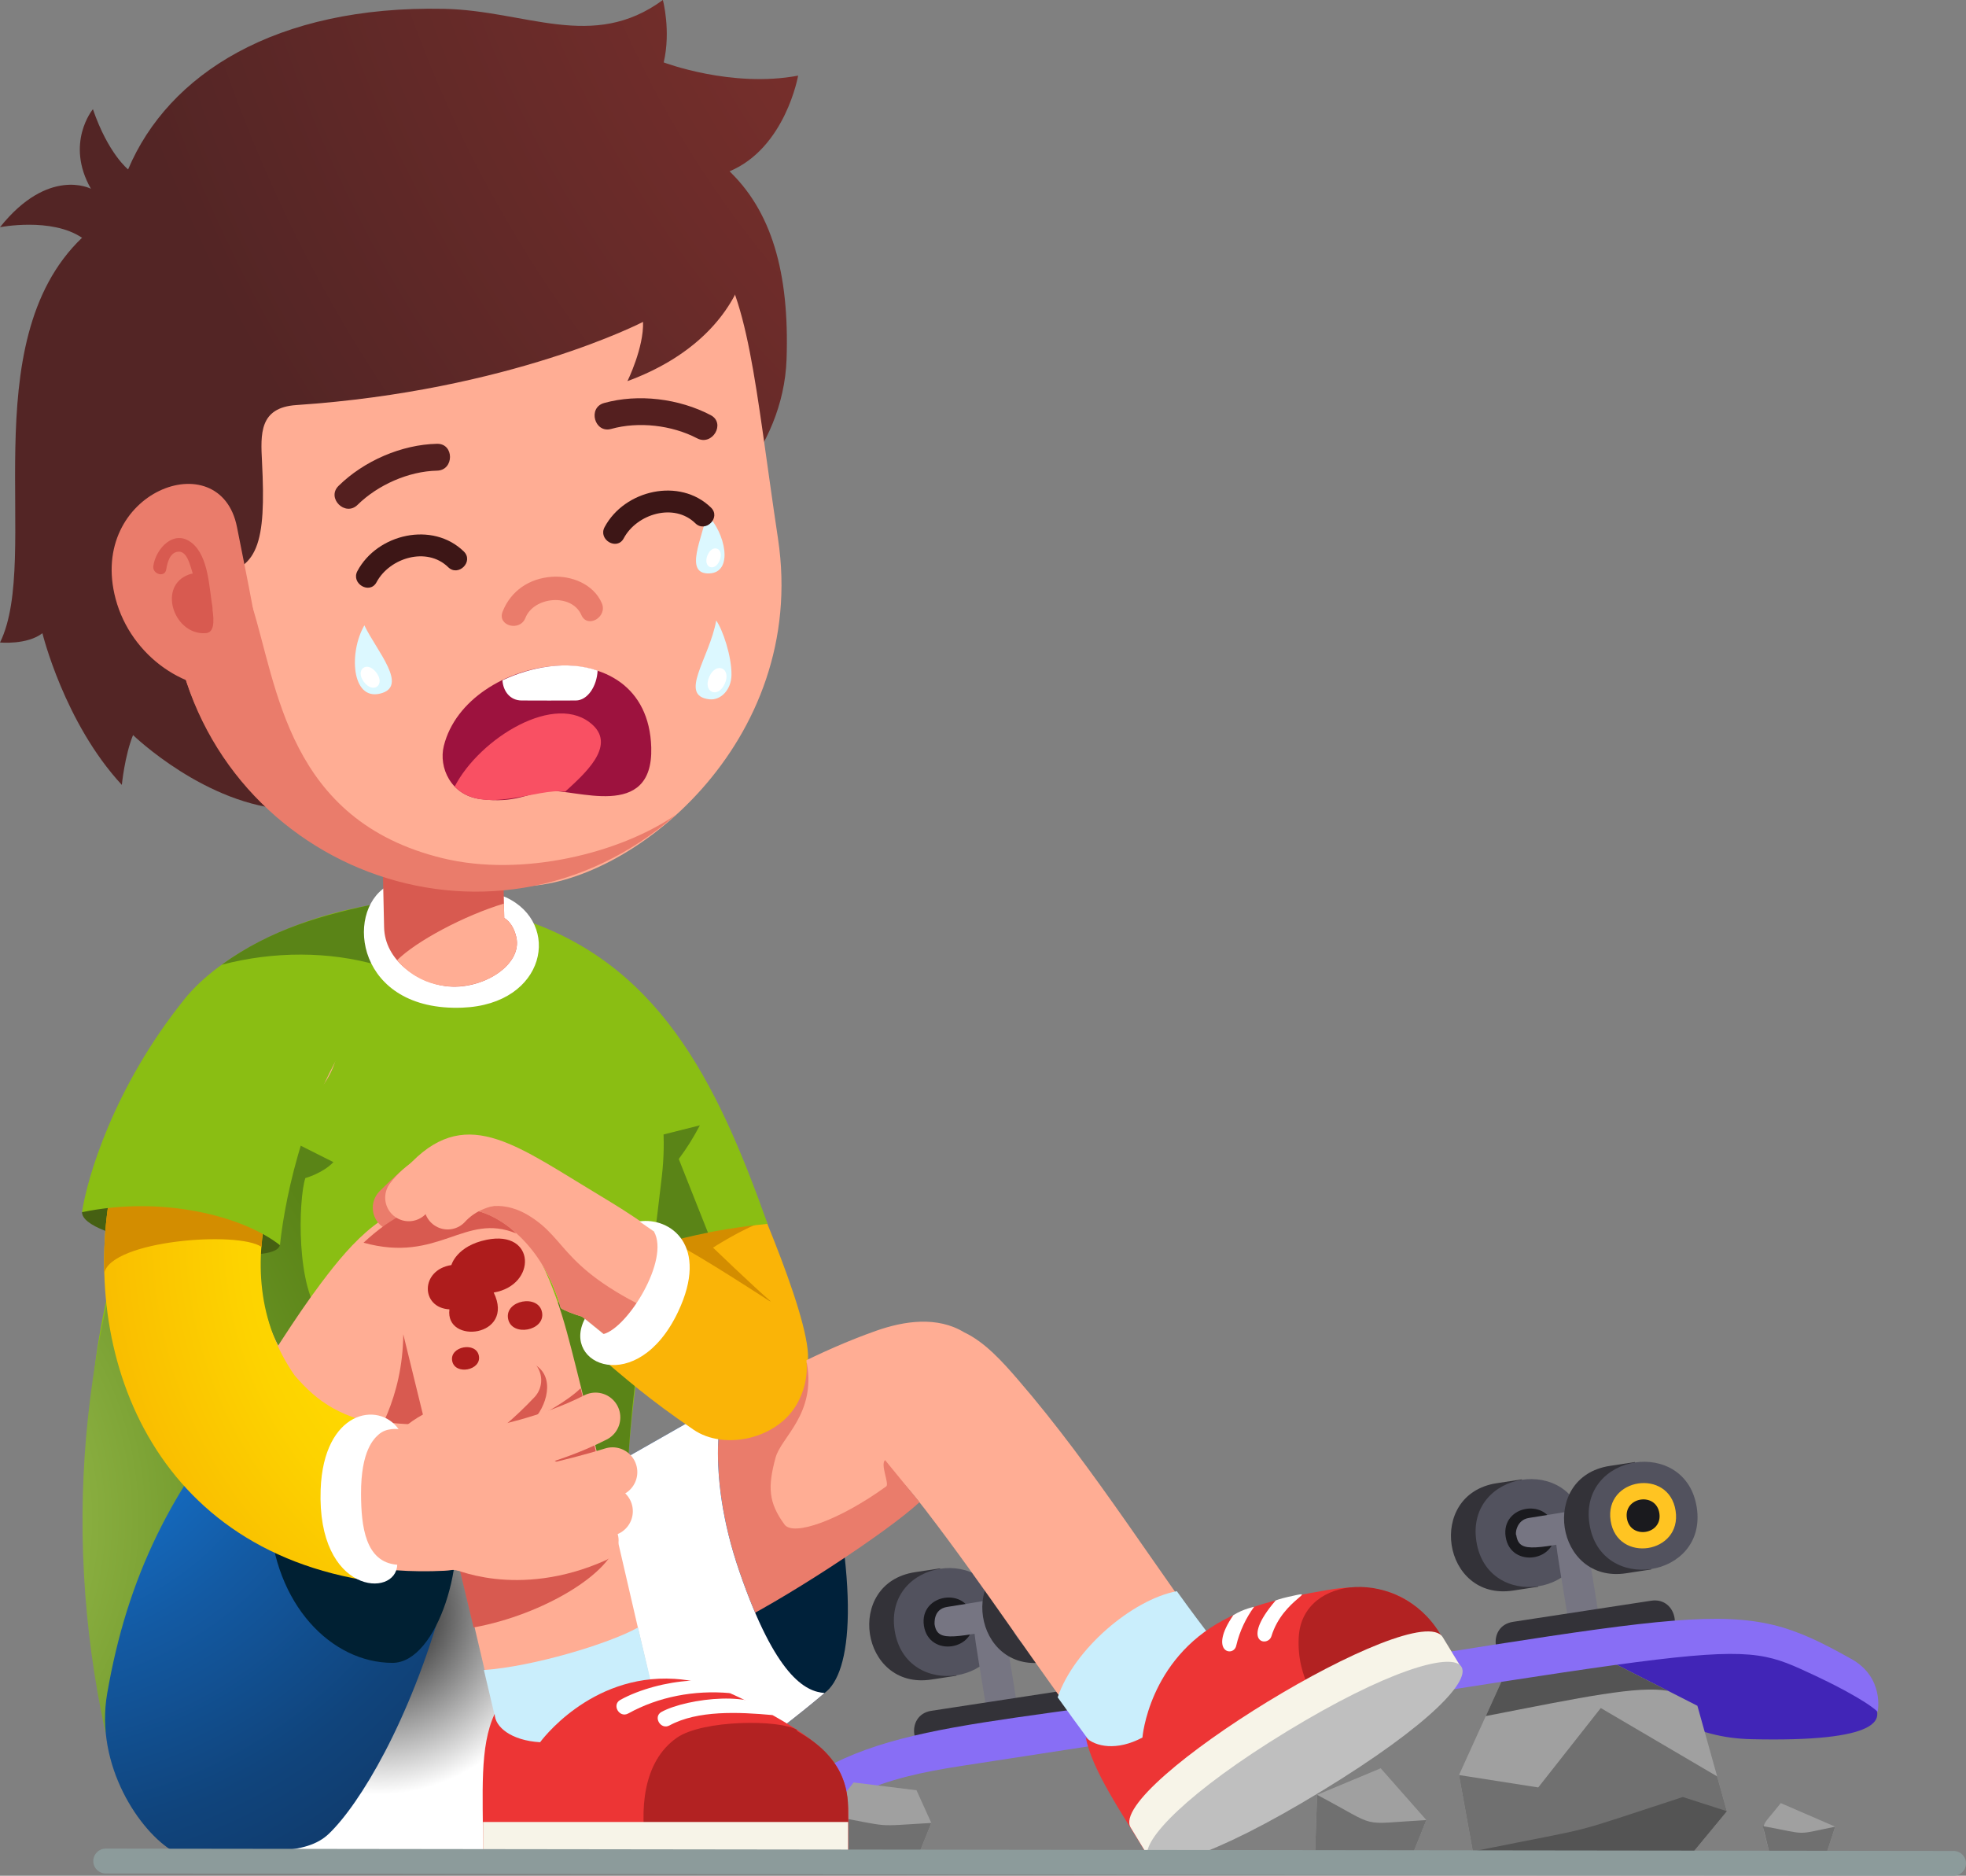 <?xml version="1.0" encoding="UTF-8"?><svg xmlns="http://www.w3.org/2000/svg" xmlns:xlink="http://www.w3.org/1999/xlink" viewBox="0 0 792.04 755.51"><rect x="0" y="0" width="792.04" height="755.51" fill="#808080" stroke="none"/><defs><style>.cls-1{fill:#3d1616;}.cls-2{fill:#333238;}.cls-3{fill:url(#radial-gradient-7);}.cls-4{fill:#fff;}.cls-5{fill:#ae1c1c;}.cls-6{fill:#bfbfbf;}.cls-7{fill:#a0a0a0;}.cls-8{fill:url(#radial-gradient-8);}.cls-9{stroke-width:19.97px;}.cls-9,.cls-10,.cls-11,.cls-12,.cls-13{fill:none;stroke-linecap:round;}.cls-9,.cls-11,.cls-12,.cls-13{stroke-linejoin:round;}.cls-9,.cls-11,.cls-13{stroke:#ffad94;}.cls-14{fill:url(#radial-gradient-5);}.cls-15{isolation:isolate;}.cls-16{fill:#466012;}.cls-17{fill:#532525;}.cls-18{fill:#f95063;}.cls-19{fill:url(#radial-gradient-4);mix-blend-mode:multiply;}.cls-20{fill:url(#radial-gradient-3);mix-blend-mode:lighten;}.cls-21{fill:#d38d00;}.cls-10{stroke:#8c9b9b;stroke-miterlimit:10;stroke-width:10px;}.cls-22{fill:#9d123e;}.cls-23{fill:#1a1a1e;}.cls-11{stroke-width:17.57px;}.cls-24{fill:#002033;}.cls-12{stroke:#ea7c6b;stroke-width:18.92px;}.cls-25{fill:url(#radial-gradient-6);}.cls-26{fill:#707070;}.cls-27{fill:url(#radial-gradient);}.cls-28{fill:#ffc422;}.cls-29{fill:#5a8417;}.cls-30{fill:#ffad94;}.cls-31{fill:#8abe13;}.cls-32{fill:#4125b7;}.cls-33{fill:#886ef5;}.cls-34{fill:url(#radial-gradient-2);}.cls-35{fill:#52525e;}.cls-36{fill:#d85a50;}.cls-37{fill:#fab407;}.cls-38{fill:#00213a;}.cls-39{fill:#caeefc;}.cls-40{fill:#ed3535;}.cls-41{fill:#767582;}.cls-42{fill:#545454;}.cls-13{stroke-width:19px;}.cls-43{fill:#dcf8ff;}.cls-44{fill:#b22222;}.cls-45{fill:#ea7c6b;}.cls-46{fill:url(#radial-gradient-9);}.cls-47{fill:#f7f4e8;}.cls-48{fill:#541f1f;}</style><radialGradient id="radial-gradient" cx="-80.28" cy="611.8" fx="-80.28" fy="611.8" r="303" gradientUnits="userSpaceOnUse"><stop offset="0" stop-color="#c1e070"/><stop offset=".33" stop-color="#8fb345"/><stop offset=".63" stop-color="#689123"/><stop offset=".79" stop-color="#5a8417"/></radialGradient><radialGradient id="radial-gradient-2" cx="-2.43" cy="389.55" fx="-2.43" fy="389.55" r="376.84" gradientUnits="userSpaceOnUse"><stop offset=".16" stop-color="#3c88e6"/><stop offset=".26" stop-color="#3a82dd"/><stop offset=".42" stop-color="#3775c7"/><stop offset=".62" stop-color="#335ea2"/><stop offset=".84" stop-color="#2c3f70"/><stop offset="1" stop-color="#272748"/></radialGradient><radialGradient id="radial-gradient-3" cx="313.46" cy="540.93" fx="313.46" fy="540.93" r="185.77" gradientUnits="userSpaceOnUse"><stop offset=".09" stop-color="#3c88e6"/><stop offset=".23" stop-color="#3878cd"/><stop offset=".52" stop-color="#30518d"/><stop offset=".82" stop-color="#272748"/></radialGradient><radialGradient id="radial-gradient-4" cx="152.17" cy="649.63" fx="152.17" fy="649.63" r="73.16" gradientUnits="userSpaceOnUse"><stop offset="0" stop-color="#000"/><stop offset="1" stop-color="#fff"/></radialGradient><radialGradient id="radial-gradient-5" cx="4.95" cy="539.63" fx="4.95" fy="539.63" r="347.07" gradientUnits="userSpaceOnUse"><stop offset="0" stop-color="#198af6"/><stop offset=".09" stop-color="#177ee1"/><stop offset=".37" stop-color="#135aa3"/><stop offset=".58" stop-color="#10447c"/><stop offset=".69" stop-color="#103c6e"/></radialGradient><radialGradient id="radial-gradient-6" cx="241.07" cy="497.96" fx="241.07" fy="497.96" r="320.03" gradientUnits="userSpaceOnUse"><stop offset=".34" stop-color="#ffdb00"/><stop offset=".45" stop-color="#fdd300"/><stop offset=".63" stop-color="#f9bd00"/><stop offset=".85" stop-color="#f39a00"/><stop offset="1" stop-color="#ef7d00"/></radialGradient><radialGradient id="radial-gradient-7" cx="638.62" cy="-163.73" fx="638.62" fy="-163.73" r="728.32" gradientUnits="userSpaceOnUse"><stop offset=".11" stop-color="#9c3933"/><stop offset=".53" stop-color="#742e2b"/><stop offset=".85" stop-color="#532525"/></radialGradient><radialGradient id="radial-gradient-8" cx="638.61" cy="-163.73" fx="638.61" fy="-163.73" r="728.32" xlink:href="#radial-gradient-7"/><radialGradient id="radial-gradient-9" cx="638.62" cy="-163.73" fx="638.62" fy="-163.73" r="728.32" xlink:href="#radial-gradient-7"/></defs><g class="cls-15"><g id="Layer_1"><g><g><path class="cls-32" d="m705.56,700.5c-23.48-.55-35.98-10.44-80.68-32.11-5.84-2.83,57.39-11.35,77.79-7.68,25.86,4.65,104.92,42.2,2.9,39.79Z"/><g><path class="cls-7" d="m717.41,726.25c-8.69,11.09-7.9,6.6-4.69,19.45h23.38l3.24-9.96-21.93-9.5Z"/><path class="cls-26" d="m739.34,735.75c-16.75,3.35-10.13,3.24-29.17-.25l2.55,10.21h23.38l3.24-9.96Z"/></g><g><polygon class="cls-7" points="556.24 712.22 530.6 722.92 529.81 746.61 569.19 746.61 574.64 733.08 556.24 712.22"/><path class="cls-26" d="m574.64,733.08c-28.22,1.56-18.09,3.52-44.03-10.16l-.8,23.69h39.38l5.45-13.53Z"/></g><g><polygon class="cls-7" points="683.83 687.05 650.32 670 604.94 677.18 587.78 714.94 593.36 745.71 682.32 745.71 695.71 729.51 683.83 687.05"/><polygon class="cls-26" points="691.79 715.49 644.9 687.95 619.71 719.94 587.78 714.94 593.36 745.71 682.32 745.71 695.71 729.51 691.79 715.49"/><path class="cls-42" d="m677.95,723.79c-49.5,16.1-30.25,10.96-84.59,21.91h88.95l13.39-16.2-17.76-5.71Z"/><path class="cls-42" d="m650.32,670l-45.38,7.18-6.36,14.01c39.7-7.76,61.23-12.26,73.41-10.17l-21.66-11.02Z"/></g><g><g><path class="cls-2" d="m368.61,633.24l10.12-1.55,6.61,43.24-10.12,1.55c-28.6,4.37-35.22-38.86-6.61-43.24Z"/><path class="cls-35" d="m360.42,656.62c-4.37-28.6,38.86-35.22,43.24-6.61,4.37,28.6-38.86,35.22-43.24,6.61Z"/><path class="cls-23" d="m372.22,654.81c-1.99-12.99,17.65-15.99,19.63-3,1.99,12.99-17.64,15.99-19.63,3Z"/></g><path class="cls-41" d="m381.59,647.23c27.46-4.2,34.54-7.3,35.76.68.47,0,.22,6.12-5.09,6.93-27.46,4.2-34.54,7.3-35.76-.68.1,0-.74-6.04,5.09-6.93Z"/><path class="cls-41" d="m398.11,692.92c-5.92-38.7-8.98-44.81-.89-46.05,4.36,0,6.48,2.18,6.93,5.09,5.92,38.7,8.98,44.81.89,46.05-4.36,0-6.48-2.18-6.93-5.09Z"/><g><path class="cls-2" d="m414.17,626.27l10.12-1.55,6.61,43.24-10.12,1.55c-28.6,4.37-35.22-38.86-6.61-43.24Z"/><path class="cls-35" d="m405.98,649.65c-4.37-28.6,38.86-35.22,43.24-6.61,4.37,28.6-38.86,35.22-43.24,6.61Z"/><path class="cls-28" d="m414.51,648.35c-2.65-17.32,23.53-21.32,26.18-4,2.65,17.32-23.53,21.32-26.18,4Z"/><path class="cls-23" d="m421.05,647.34c-1.32-8.66,11.76-10.66,13.09-2s-11.76,10.66-13.09,2Z"/></g><path class="cls-2" d="m375.22,689.07l55.61-8.5c10.87-1.66,13.47,14.79,2.52,16.47l-55.61,8.5c-10.83,1.66-13.35-14.81-2.52-16.47Z"/></g><g><g><path class="cls-2" d="m602.97,597.4l10.12-1.55,6.61,43.24-10.12,1.55c-28.6,4.37-35.22-38.86-6.61-43.24Z"/><path class="cls-35" d="m594.78,620.78c-4.37-28.6,38.86-35.22,43.24-6.61,4.37,28.6-38.86,35.22-43.24,6.61Z"/><path class="cls-23" d="m606.58,618.97c-1.99-12.99,17.64-15.99,19.63-3,1.99,12.99-17.65,15.99-19.63,3Z"/></g><path class="cls-41" d="m615.95,611.39c27.46-4.2,34.54-7.3,35.76.68.47,0,.22,6.12-5.09,6.93-27.46,4.2-34.54,7.3-35.76-.68-.47,0-.22-6.12,5.09-6.93Z"/><path class="cls-41" d="m632.48,657.08c-5.92-38.7-8.98-44.81-.89-46.05,4.36,0,6.48,2.18,6.93,5.09,5.92,38.7,8.98,44.81.89,46.05,0,.47-6.12.22-6.93-5.09Z"/><g><path class="cls-2" d="m648.53,590.43l10.12-1.55,6.61,43.24-10.12,1.55c-28.6,4.37-35.22-38.86-6.61-43.24Z"/><path class="cls-35" d="m640.34,613.81c-4.37-28.6,38.86-35.22,43.24-6.61,4.37,28.6-38.86,35.22-43.24,6.61Z"/><path class="cls-28" d="m648.87,612.5c-2.65-17.32,23.53-21.32,26.18-4,2.65,17.32-23.53,21.32-26.18,4Z"/><path class="cls-23" d="m655.42,611.5c-1.32-8.66,11.76-10.66,13.09-2,1.32,8.66-11.76,10.66-13.09,2Z"/></g><path class="cls-2" d="m609.58,653.23l55.61-8.5c10.87-1.66,13.47,14.79,2.52,16.47l-55.61,8.5c-10.87,1.66-13.47-14.79-2.52-16.47Z"/></g><path class="cls-33" d="m745.91,668.23c-47.7-26.8-52.11-19.3-274.46,14.7-95.44,14.6-136.68,12.79-171.51,57.56-7.54,9.7,5.99,17.18,10.89,10.89,21.97-28.24,44.86-35.27,76.71-40.14,322.3-49.29,308.53-52.66,344-36.2,4.87,2.26,19.79,9.6,24.92,14.41,0,0,2.85-13.7-10.55-21.23Z"/><g><polygon class="cls-7" points="343.89 717.93 333.56 731.13 337.2 745.71 370.58 745.71 375.2 734.24 369.24 721.07 343.89 717.93"/><path class="cls-26" d="m375.2,734.24c-23.93,1.33-14.47,1.88-41.64-3.1l3.64,14.58h33.38l4.62-11.47Z"/></g></g><g><path class="cls-37" d="m291.96,453.61c-2.74-5.87-10.3-10.89-16.31-12.54-21.05-5.8-42.56,14.98-30.83,40.1,15.3,32.76,24.26,59.4,26.12,67.26.38,13.81,13.28,26.65,27.3,26.02,15.14-.68,26.85-11.99,27.3-27.3.53-18.39-25.79-76.87-33.57-93.54Z"/><path class="cls-21" d="m306.61,492.48c-7.49,2.42-19.36,10.03-19.36,10.03,0,0,15.41,14.86,23.32,21.71-26.31-6.98-50.47-28.57-50.47-28.57l46.52-3.16Z"/><path class="cls-31" d="m239.14,511.36c30.73-16.18,75.13-18.66,70.07-18.46-20.61-57.89-44.33-106.35-102.43-123.77l8.52,64.14c22.13,34.5,23.84,78.09,23.84,78.09Z"/><path class="cls-29" d="m273.45,466.81c3.38-4.54,5.79-8.43,8.51-13.55l-34.17,8.58c.14,4.01-3.27,32.65.69,45.34,12.31-4.96,24.03-8.12,36.73-10.72l-11.76-29.65Z"/></g><g><path class="cls-31" d="m47.47,697.98l204.78-71.99c-1.42-44.58,4.92-70.62,14.38-152.12,6.99-60.15-34.84-104.02-85.6-110.36h-27.11c-53.83,10.91-83.6,72.73-104.45,135.88-30.26,91.67-2.01,198.58-2.01,198.58Z"/><path class="cls-27" d="m252.25,625.99l-209.79,71.73c-18.39-84.41-9.2-171.86,27.1-250.25l49.97,13.17,14.79,7.44c-4.37,4.54-11.31,6.42-11.31,6.42-2.81,8.64-3.84,44.92,6.84,56.01,5.71,5.93,15.57,10.94,32.39,12.37,5.94.51,98.74-32.87,99.78-23.39-11.46,53.34-9.77,106.5-9.77,106.5Z"/></g><g><path class="cls-38" d="m329.86,572.26c17.25,68.63,13.21,101.77,2.32,109.65,0,0-42.91,4.74-49.84-52.53-5.66-46.75,47.53-57.12,47.53-57.12Z"/><path class="cls-30" d="m319.21,621.73c16.2-9.13,32.6-18.12,49.73-25.39l-7.47,3.15c5.49-2.31,11.3-4.83,17.25-5.67-2.77.37-5.54.74-8.31,1.12.68-.09,1.38-.17,2.07-.08l-8.31-1.12c.07.01.15.02.22.05l-7.47-3.15s0,0,.01,0l-6.33-49.09h0c-6.47,8.06-10.01,15.73-8.6,26.26,1.2,8.92,6.27,18.81,14.92,22.83,1.24.58,2.36,1.34,3.45,2.17l-6.33-4.89c9.29,7.31,16.63,17.46,23.81,26.73l-4.89-6.33c23.95,31.08,45.2,64.14,69.01,95.32,5.16,6.76,10.13,12.01,18.68,14.36,7.48,2.06,17.44,1.13,24.08-3.15s12.55-10.71,14.36-18.68,1.82-17.57-3.15-24.08c-29.28-38.35-54.39-80.08-86.02-116.62-5.94-6.87-13.16-14.95-21.46-18.82,2.11,16.36,4.22,32.73,6.33,49.09h0c6.47-8.06,10.01-15.73,8.6-26.26-1.31-9.72-6.46-17.68-14.92-22.83-10.86-6.61-24.2-4.63-35.53-.63-22.78,8.03-44.33,19.89-65.3,31.71-14.25,8.03-20.26,28.73-11.21,42.76,9.29,14.41,27.51,19.81,42.76,11.21h0Z"/><path class="cls-39" d="m426.1,683.64c17.61,24.41,22.63,31.99,34.34,35.22,18.52,5.1,36.16-7.7,39.52-22.44,4.63-20.31-3-23.52-25.85-55.53-18.01,3.41-41.42,23.38-48.01,42.75Z"/><path class="cls-45" d="m356.57,588.09c-2.03,1.81,1.83,9.6.45,10.6-18.91,13.69-37.41,20.21-40.97,15.35-6.43-8.78-6.84-15.05-3.6-26.94,2.25-8.28,16.33-17.46,12.6-38.16,0,0-58.64,29.82-56.25,51.71,1.77,16.17,20.56,56.37,23.81,54.88,20.89-9.63,64.69-38.24,77.83-50.48l-13.86-16.95Z"/><g><path class="cls-34" d="m229.56,747.28c51.63-21.02,102.62-65.38,102.62-65.38-7.72-.52-19.74-6.72-34.26-48.8-14.57-42.2-6.41-68.3-6.41-68.3-51.43,29.4-108.5,61.38-111.35,63.24-13.93,9.12-70.15,116.79-70.15,116.79l119.56,2.45Z"/><path class="cls-20" d="m229.56,747.28c51.63-21.02,102.62-65.38,102.62-65.38-7.72-.52-19.74-6.72-34.26-48.8-14.57-42.2-6.41-68.3-6.41-68.3-51.43,29.4-108.5,61.38-111.35,63.24-13.93,9.12-70.15,116.79-70.15,116.79l119.56,2.45Z"/><path class="cls-19" d="m229.56,747.28c51.63-21.02,102.62-65.38,102.62-65.38-7.72-.52-19.74-6.72-34.26-48.8-14.57-42.2-6.41-68.3-6.41-68.3-51.43,29.4-108.5,61.38-111.35,63.24-13.93,9.12-70.15,116.79-70.15,116.79l119.56,2.45Z"/></g><g><path class="cls-40" d="m589.08,672.64c-11.18-18.27-19.6-38.29-54.58-32.18-17.23,3.01-29.27,5.51-41.55,12.04-30.23,16.07-32.7,47.34-32.7,47.34-10.34,5.5-18.93,3.7-22.85-.07,2.74,13.51,13.98,29.63,26.21,49.63l125.46-76.75Z"/><path class="cls-44" d="m579.94,657.69c-15.99-26.13-55.37-23.72-56.72,1.73-.89,16.82,7.9,27.32,16.67,41.19l49.2-27.98-9.15-14.95Z"/><path class="cls-4" d="m498.03,662.87c-1.12,4.84-11.4,2.48-1.15-12.33,4.13-2.59,8.72-3.44,8.37-3.36-3.23,4.46-5.82,9.67-7.22,15.69Z"/><path class="cls-4" d="m512.21,659.04c-1.4,4.57-12.87,2.53,1.73-14.43,0,0,1.63-.66,4.79-1.38,14.25-3.22-1.79.34-6.52,15.81Z"/><path class="cls-47" d="m462.9,748.22s-2.54-4.17-7.39-12.12c-10.06-16.5,115.57-93.34,125.75-76.65,3.84,6.3,7.39,12.12,7.39,12.12l-125.75,76.65Z"/><path class="cls-6" d="m532.39,721.44c-88.73,54.08-93.46,24.41-13.91-24.09,79.51-48.47,102.56-29.95,13.91,24.09Z"/></g></g><g><path class="cls-30" d="m179.51,482.78c-23.26.98-37.31,16.92-50.24,34.12-10.93,14.54-20.28,30.24-30.44,45.31-4.87,7.22-5.77,18.7-3.52,26.88,2.23,8.09,8.48,16.86,16.03,20.85,17.62,9.31,36.81,3.67,47.73-12.51,10.68-15.83,20.46-32.39,32.13-47.52l-5.45,7.06c3.28-4.17,6.72-8.27,10.94-11.54l-7.06,5.45c1.13-.81,2.27-1.53,3.52-2.14l-8.33,3.52c.88-.37,1.74-.65,2.67-.84-3.09.42-6.18.83-9.27,1.25.43-.07.86-.11,1.29-.11,18.21-.77,35.75-15.49,34.88-34.88-.82-18.24-15.35-35.71-34.88-34.88h0Z"/><path class="cls-14" d="m69.98,745.78c36.76,0,53.28,1.66,62.51-7.19,12.47-11.96,32.5-45.09,45.96-93.19-15.83-9.97-38.76-3.79-42.77-16.94-25.65-67.18-27.68-73.93-31.78-69.33-35.21,39.5-52.73,76.79-60.72,122.97-5.05,28.97,13.21,55.84,26.79,63.68Z"/><path class="cls-24" d="m181.94,603.32c7.14,23.93-5.58,66.44-23.8,66.44-24.52,0-47.74-23.36-49.55-59.34-1.25-24.83,66.24-30.92,73.35-7.1Z"/></g><path class="cls-12" d="m182.56,469.55c-10.41,5.09-14.08,8.2-22.92,16.9"/><g><path class="cls-30" d="m179.51,549.66c1.02,0,2.04.02,3.06.16l-8.51-1.14c.79.11,1.56.3,2.3.61l-7.64-3.23c.59.26,1.14.58,1.65.97l-6.48-5c.68.54,1.27,1.16,1.81,1.84l-5-6.48c1.45,1.88,2.48,4.05,3.41,6.23l-3.23-7.64c4.48,10.7,7.08,22.27,9.9,33.48,6.09,24.22,11.66,48.58,17.35,72.89,5,21.38,10.01,42.76,15.05,64.13,3.85,16.3,23.34,27.54,39.36,22.35,17-5.5,26.47-21.89,22.35-39.36-10.92-46.29-21.18-92.77-32.86-138.88-2.4-9.47-4.75-19.04-8.11-28.22s-7.03-18.23-14.21-25.12c-8.3-7.97-18.82-11.58-30.21-11.6-16.74-.02-32.77,14.73-32,32s14.06,31.98,32,32h0Z"/><path class="cls-36" d="m208,496.81c-7.49-8.02-17.42-11.05-28.5-11.4-11.6-.36-21.37,4.35-33.04,15.12,30.35,8.43,40.66-12.37,61.53-3.72Z"/><path class="cls-36" d="m215.38,571.4c5.7-6.6,8.39-18.85-1.96-22.67l-17.22,8.73c-8.51,4.29-21.28,16.05-25.11,16,.64,2.94-1.27-5.24-.57-2.36l20.28,84.4c27.98-5.07,56.2-22.11,57.81-35.27-5.57-23.16-9.13-37.93-14.69-61.09-3.34,3.4-10.57,8.07-18.53,12.26Z"/><path class="cls-39" d="m257.04,655.52l8.74,36.82c3.88,16.44-9.49,35.2-26.1,37.39-18.14,2.39-33.23-8.49-37.39-26.1-2.44-10.33-4.88-20.66-7.34-30.99,19.71-1.37,50.32-10.54,62.08-17.12Z"/><g><path class="cls-40" d="m341.68,745.76c0-26.09,3.42-35.69-29.14-54.22-15.2-8.65-26.95-14.5-40.84-15.34-34.18-2.07-54.11,25.53-54.11,25.53-11.69-.7-18.22-6.18-18.31-11.41-6.19,13.25-4.68,31.49-4.68,55.45h147.08Z"/><path class="cls-44" d="m341.68,728.23c0-24.29-24-31.38-20.42-31.38-7.12-4.4-38.15-4.17-48.54,3.05-13.83,9.62-15.12,29.31-12.19,45.85h81.15v-17.52Z"/><path class="cls-47" d="m194.6,745.76h147.08v-11.91h-147.09c-.01.72,0,6.33,0,11.91Z"/><path class="cls-4" d="m253.09,690.14c-3.56,1.98-6.75-3.48-3.19-5.46,7.71-4.28,18.76-7.19,28.18-7.72,3.22-.59,14.12,2.4,15.93,4.98-14.23-1.28-28.73,1.45-40.92,8.21Z"/><path class="cls-4" d="m269.72,694.96c-3.58,1.94-6.77-3.52-3.19-5.46,10.27-5.57,39.26-9.07,44.68,1.29-13.69-1.25-30.14-1.99-41.49,4.17Z"/></g><path class="cls-5" d="m192.93,546.11c1.1,5.87-9.66,7.9-10.76,2.02-1.1-5.87,9.66-7.9,10.76-2.02Z"/><path class="cls-5" d="m218.37,528.57c1.4,7.47-12.28,10.04-13.68,2.57-1.4-7.47,12.28-10.04,13.68-2.57Z"/><path class="cls-5" d="m181.85,509.53s2.03-7.72,14.23-10.19c19.84-4.03,20.25,18.35,2.82,21.26,8.76,17.96-19.7,21.11-17.84,6.77-11.61-.6-11.86-15.87.79-17.84Z"/><path class="cls-36" d="m162.47,537.42c-.49,51.58-44.38,66.65,9.02,36.85l-9.02-36.85Z"/></g><g><path class="cls-30" d="m161.78,472.57c23.22-27.86,42.67-13.67,74.74,5.83,26.33,16.02,54.11,31.17,36.48,56.19-5.81,8.24-25.57,6.21-25.57,6.21,0,0-12.69-10.44-13.05-10.53-2.92-.81-7.23-2.48-8.47-3.43-5.97-21.81-20.88-35.94-33.37-39.06l-30.77-15.2Z"/><path class="cls-45" d="m225.92,526.84c1.24.95,5.55,2.62,8.47,3.43.36.1,13.05,10.53,13.05,10.53l24.35-8.66c-46.89-20.2-41.92-32.59-59.24-42.82-11.74-6.94-20.68-1.71-20.68-1.71,12.37,3.09,27.79,16.38,34.04,39.23Z"/><path class="cls-13" d="m206.39,475.05c-10.18-12.37-32.82-4.54-41.71,7.33"/><path class="cls-13" d="m199.38,475.98c-6.48.89-13.66,3.84-19.03,9.71"/><path class="cls-37" d="m308.6,523.12c-8.57-5.5-30.86-20.02-44.56-26.65,0,0,6.1,12.16-2.6,26.16-12.15,19.57-24.92,19.46-24.92,19.46,17.16,14.58,24.31,21.01,42.89,33.76,12.34,8.46,34.16,3.85,42.02-11.02,8.25-15.61,1.63-32.42-12.84-41.71Z"/><path class="cls-4" d="m257.61,491.94c12.43-1.75,28.29,9.62,15.54,36.48-16.29,34.3-47.25,21.37-37.53,2.76l7.57,6.13c9.77-2.59,26.72-29.93,20.27-41.27l-5.84-4.09Z"/></g><g><path class="cls-16" d="m70.96,502.53c-25.2-3.95-37.92-9.19-37.92-14.3,0,0,10.01-8.78,42.07-4.3,34.26,4.79,65.84,29.58-4.16,18.59Z"/><path class="cls-30" d="m179.02,573.57c-8.31.42-16.6.21-24.85-.85l7.85,1.05c-5.87-.81-11.67-2.01-17.32-3.77-2.33-.72-4.6-1.57-6.88-2.43-4.31-1.65,8.19,3.67,2.4.97-1.2-.56-2.39-1.15-3.57-1.77-2.02-1.06-3.99-2.2-5.92-3.41-2.78-1.76-9.72-8.02-1.03-.34-3.51-3.11-7.03-6.05-10.18-9.55-.82-.91-1.6-1.86-2.4-2.8-3.92-4.58,4.27,5.96,1.8,2.35-1.21-1.77-2.47-3.5-3.61-5.31-2.47-3.93-4.37-8.06-6.42-12.21,5.29,10.7,1.01,2.34-.03-.73-.7-2.06-1.33-4.15-1.91-6.25-1.32-4.87-2.28-9.82-2.95-14.81l1.05,7.85c-1.43-11.21-1.32-22.51.15-33.71l-1.05,7.85c.85-6.15,2.08-12.24,3.75-18.22.88-3.15,1.87-6.27,2.97-9.35.5-1.39,1.04-2.75,1.56-4.13,1.6-4.24-1.53,3.65-1.67,3.88.41-.69.66-1.51.99-2.24,2.54-5.64,5.48-11.1,8.83-16.3,1.62-2.52,3.93-4.93,5.29-7.56-.13.25-5.4,6.72-2.52,3.31.52-.62,1.02-1.25,1.54-1.87,1.04-1.23,2.11-2.44,3.2-3.62,10.44-11.39,12.1-30.65,0-41.76-11.36-10.43-30.62-12.17-41.76,0-27.57,30.09-42.8,71.44-41.29,112.29,1.56,42.13,20.55,83.07,57.54,105.27,22.74,13.65,50.22,18.59,76.45,17.26,15.4-.78,30.27-13.03,29.53-29.53-.69-15.33-13.01-30.37-29.53-29.53h0Z"/><g><path class="cls-11" d="m184.47,623.12s23.64,11.72,55.96-2.69"/><path class="cls-9" d="m206.7,613.49c-1.74,2.01,19.91.14,38.26-4.81"/><path class="cls-9" d="m209.31,602.15s19.09-3.51,37.46-9.22"/><path class="cls-9" d="m198.8,584.64s22.21-4.04,41.12-13.75"/><path class="cls-9" d="m208.05,555.91c-15.48,16.38-28.37,22.61-28.37,22.61"/></g><path class="cls-30" d="m166.48,629.56c-8.59-.34-6.89-50.88-6.89-50.88,6.29-9.64,23.98-13.69,37.13-23.55,8.07-6.05,13.86,8.63,13.86,8.63l-17.33,20.31c42.87-4.98,42.67,21.25,41.43,45.25-13.06,13.3-61.43.5-68.2.23Z"/><path class="cls-25" d="m45.72,473.88c-14.8,66.74,12.83,149.91,104.65,163.14-6.85-16.34-10.65-58.52,7.08-62.31-19.94-3.49-29.23-9.64-38.77-20.75-14.83-21.3-16.69-46.62-9.85-71.66l-63.11-8.42Z"/><path class="cls-21" d="m108.83,482.3c-2.82,10.33-3.2,14.75-3.44,19.93-9.62-6.56-60.42-2.61-63.37,10.45-.4-13.02.88-26.08,3.7-38.8l63.11,8.42Z"/><path class="cls-4" d="m160.57,575.62c-8.08-11.46-30.22-7.46-31.39,24.3-1.56,42.34,30.42,43.81,30.85,30.32-12.89-1-14.52-15.48-14.58-28.47-.08-17.72,5.34-22.4,7.11-24,3.16-2.87,8-2.15,8-2.15Z"/><path class="cls-31" d="m112.8,501.54c-14.94-11.73-47.28-20.06-79.76-13.3,2.04-13.64,12.59-50.16,41.31-85.85,14.58-18.12,45.09-32.93,74.89-37.77l-13.16,61.16c-19.89,35.84-23.28,75.77-23.28,75.77Z"/><path class="cls-29" d="m152.44,388.84l1.48-25.32c-24.09,4.88-44.71,10.68-64.63,25.07,20.86-5.51,43.44-5.51,63.15.25Z"/></g><g><path class="cls-4" d="m155.73,357.03c-17.06,10.51-11.98,50.48,30.55,48.83,33.78-1.31,40.04-34.05,17.53-44.45-5.91-2.73-44.91-6.32-48.07-4.37Z"/><path class="cls-36" d="m179.5,397.18c14.19,1.94,31.23-8.27,28.49-19.81-1.44-6.05-4.84-7.61-4.84-7.61l-1.13-51.66c-.7-32.04-49.16-30.98-48.46,1.06l1.18,54.33c.29,13.33,13.4,22.15,24.76,23.7Z"/><path class="cls-30" d="m207.98,377.36c-1.44-6.05-4.84-7.61-4.84-7.61l-.13-5.81c-15.95,4.79-35.37,15.17-43.03,22.81,18.18,21.37,51.75,6.37,48-9.38Z"/></g><g><path class="cls-17" d="m33.03,95.76c-12.3-8.32-33.03-4.25-33.03-4.25,19.56-24.48,36.63-15.48,36.63-15.48-10.51-18.45.8-32.05.8-32.05,6.18,17.98,14.18,24.25,14.18,24.25,0,0,1.7,7.62-5.54,16.9-7.07,9.06-13.04,10.63-13.04,10.63Z"/><path class="cls-3" d="m316.88,144.71c-1.26,36.62-30.33,64.92-46.38,66.74-16.04,1.82,10.6-154.3,22.46-143.34,17.87,16.53,25.12,41.63,23.92,76.6Z"/><path class="cls-8" d="m51.61,68.23C67.82,29.83,111.14,2.19,178.75,3.55c33.2.67,60,17.23,88.3-3.55,0,0,3.31,12.34.34,25.14,0,0,27.36,10.39,54.15,5.32,0,0-5.08,29.11-27.67,38.56l-33.93,206.85-143.42,50.2c-33.51-1.51-62.92-30-62.92-30-3.36,8.29-4.52,20.06-4.52,20.06-23.18-24.99-31.99-61.08-31.99-61.08-6.24,4.78-17.08,3.73-17.08,3.73,16.75-34.01-11.32-120.57,33.03-163.01l18.59-27.53Z"/><path class="cls-30" d="m210.08,356.97c43.38,0,115.74-57.68,103.36-139.96-18.64-123.89-8.96-149.14-143.8-128.86h0c-66.91,10.07-113.43,73.05-103.36,139.96l3.84,25.5c10.07,66.91,73.05,113.43,139.96,103.36Z"/><path class="cls-45" d="m70.12,253.61l-3.84-25.5c-.13-.86,33.22,9.4,35.13,15.42,10.41,32.77,14.38,86.87,76.85,102.12,32.25,7.87,71.93-2.11,94.2-17.61-75.3,65.86-188.06,20.55-202.35-74.43Z"/><g><path class="cls-22" d="m262.37,301.06c-1.43-49.44-74.34-37.9-83.57-.61-2.15,8.67,2.82,19.85,14.72,21.4,14.28,1.87,19.27-2.51,26.83-3.25,11.15-1.08,42.88,12.32,42.02-17.55Z"/><path class="cls-4" d="m210.19,282.14c8.01,0,14.21.08,21.82,0,4.69-.05,8.44-5.68,8.75-12.04-12.22-4.24-26.97-1.53-38.34,3.92.27,4.3,3.02,8.12,7.76,8.12Z"/><path class="cls-18" d="m238.84,292.05c-14.73-13.76-45.57,5.22-55.66,24.75,11.39,11.83,33.37.4,44.54,2.04,7.52-6.93,20.43-18.1,11.12-26.8Z"/></g><g><g><path class="cls-43" d="m146.79,251.87c-6.29,10.88-5.18,30.18,6.24,27.52,11.91-2.78-1.34-17.25-6.24-27.52Z"/><path class="cls-43" d="m284.73,207.07c7.57,7.5,10.94,23.53,1.01,23.89-10.37.37-2.76-14.29-1.01-23.89Z"/><path class="cls-43" d="m288.54,249.95c2.5,3.36,6.28,14.33,6.15,21.97-.1,6.01-4.4,10.26-8.91,9.74-12.64-1.44.02-16.45,2.76-31.71Z"/></g><g><path class="cls-4" d="m292.01,275.36c-2.78,6.21-9.04,3.41-6.26-2.8,2.78-6.21,9.04-3.41,6.26,2.8Z"/><path class="cls-4" d="m285.01,223.71c-1.95,4.9,2.98,6.87,4.94,1.97s-2.98-6.87-4.94-1.97Z"/><path class="cls-4" d="m151.62,270.9c3.74,4.98-1.27,8.75-5.01,3.77s1.27-8.75,5.01-3.77Z"/></g></g><path class="cls-45" d="m242.45,242.92c-3.36-7.67-12.2-11.17-20.18-10.6-9.01.65-16.46,5.61-19.79,14.05-2.25,5.7,6.96,8.18,9.18,2.53,3.43-8.7,18.68-10.03,22.56-1.18,2.45,5.6,10.66.76,8.22-4.81h0Z"/><g><path class="cls-1" d="m286.44,204.45c-12.56-12.27-34.85-7.14-42.87,7.87-2.7,5.06,5,9.58,7.71,4.5,5.27-9.86,20.29-14.43,28.85-6.06,4.11,4.02,10.43-2.29,6.31-6.31h0Z"/><path class="cls-1" d="m186.86,222.13c-12.56-12.27-34.85-7.14-42.87,7.87-2.7,5.06,5,9.58,7.71,4.5,5.27-9.86,20.29-14.43,28.85-6.06,4.11,4.02,10.43-2.29,6.31-6.31h0Z"/></g><g><path class="cls-48" d="m144.04,203.35c8.19-8.05,20.58-13.54,32.03-13.78,6.95-.15,6.97-10.96,0-10.82-14.3.3-29.45,6.9-39.68,16.95-4.97,4.89,2.68,12.53,7.65,7.65h0Z"/><path class="cls-48" d="m286.3,167.2c-12.71-6.66-29.13-8.72-42.94-4.87-6.7,1.87-3.85,12.31,2.88,10.43,11-3.07,24.43-1.54,34.6,3.78,6.16,3.23,11.64-6.11,5.46-9.34h0Z"/></g><path class="cls-46" d="m252.78,153.51s6.66-13.51,6.28-23.86c0,0-53.38,27.72-139.69,33.5-14.98,1.01-14.39,11.63-13.81,22.92,1.67,32.71-1.44,44.22-20.23,45.5l-28.24,11.11c-12.75-48.16-2.77-129.06,67.14-176.07,46.2-31.06,152.46-22.6,171.02,4.16,15.34,22.13,7.52,64.36-42.46,82.74Z"/><g><path class="cls-45" d="m46.57,241.17c6.17,23.26,29.11,39.06,50.24,35.68,12.06-1.93,8.39-15.4-1.34-64.58-6.8-34.34-60.31-14.13-48.9,28.9Z"/><path class="cls-36" d="m82.9,255.02c3.14-.23,3.61-3.94,2.6-10.16-2.05-12.71-4.83-15.65-10.46-13.01-11.36,5.31-4.58,24.08,7.85,23.17Z"/><path class="cls-36" d="m66.98,229.36c.38-2.59,1.39-6.69,4.6-7.13s4.47,3.72,5.25,6.07c1.91,5.71,2.56,11.82,3.57,17.73.59,3.41,5.78,1.96,5.19-1.43-1.34-7.83-1.52-20.4-8.25-25.88-7.16-5.83-14.53,2.17-15.57,9.2-.5,3.39,4.69,4.86,5.19,1.43h0Z"/></g></g><line class="cls-10" x1="42.58" y1="749.58" x2="787.04" y2="750.51"/></g></g></g></svg>